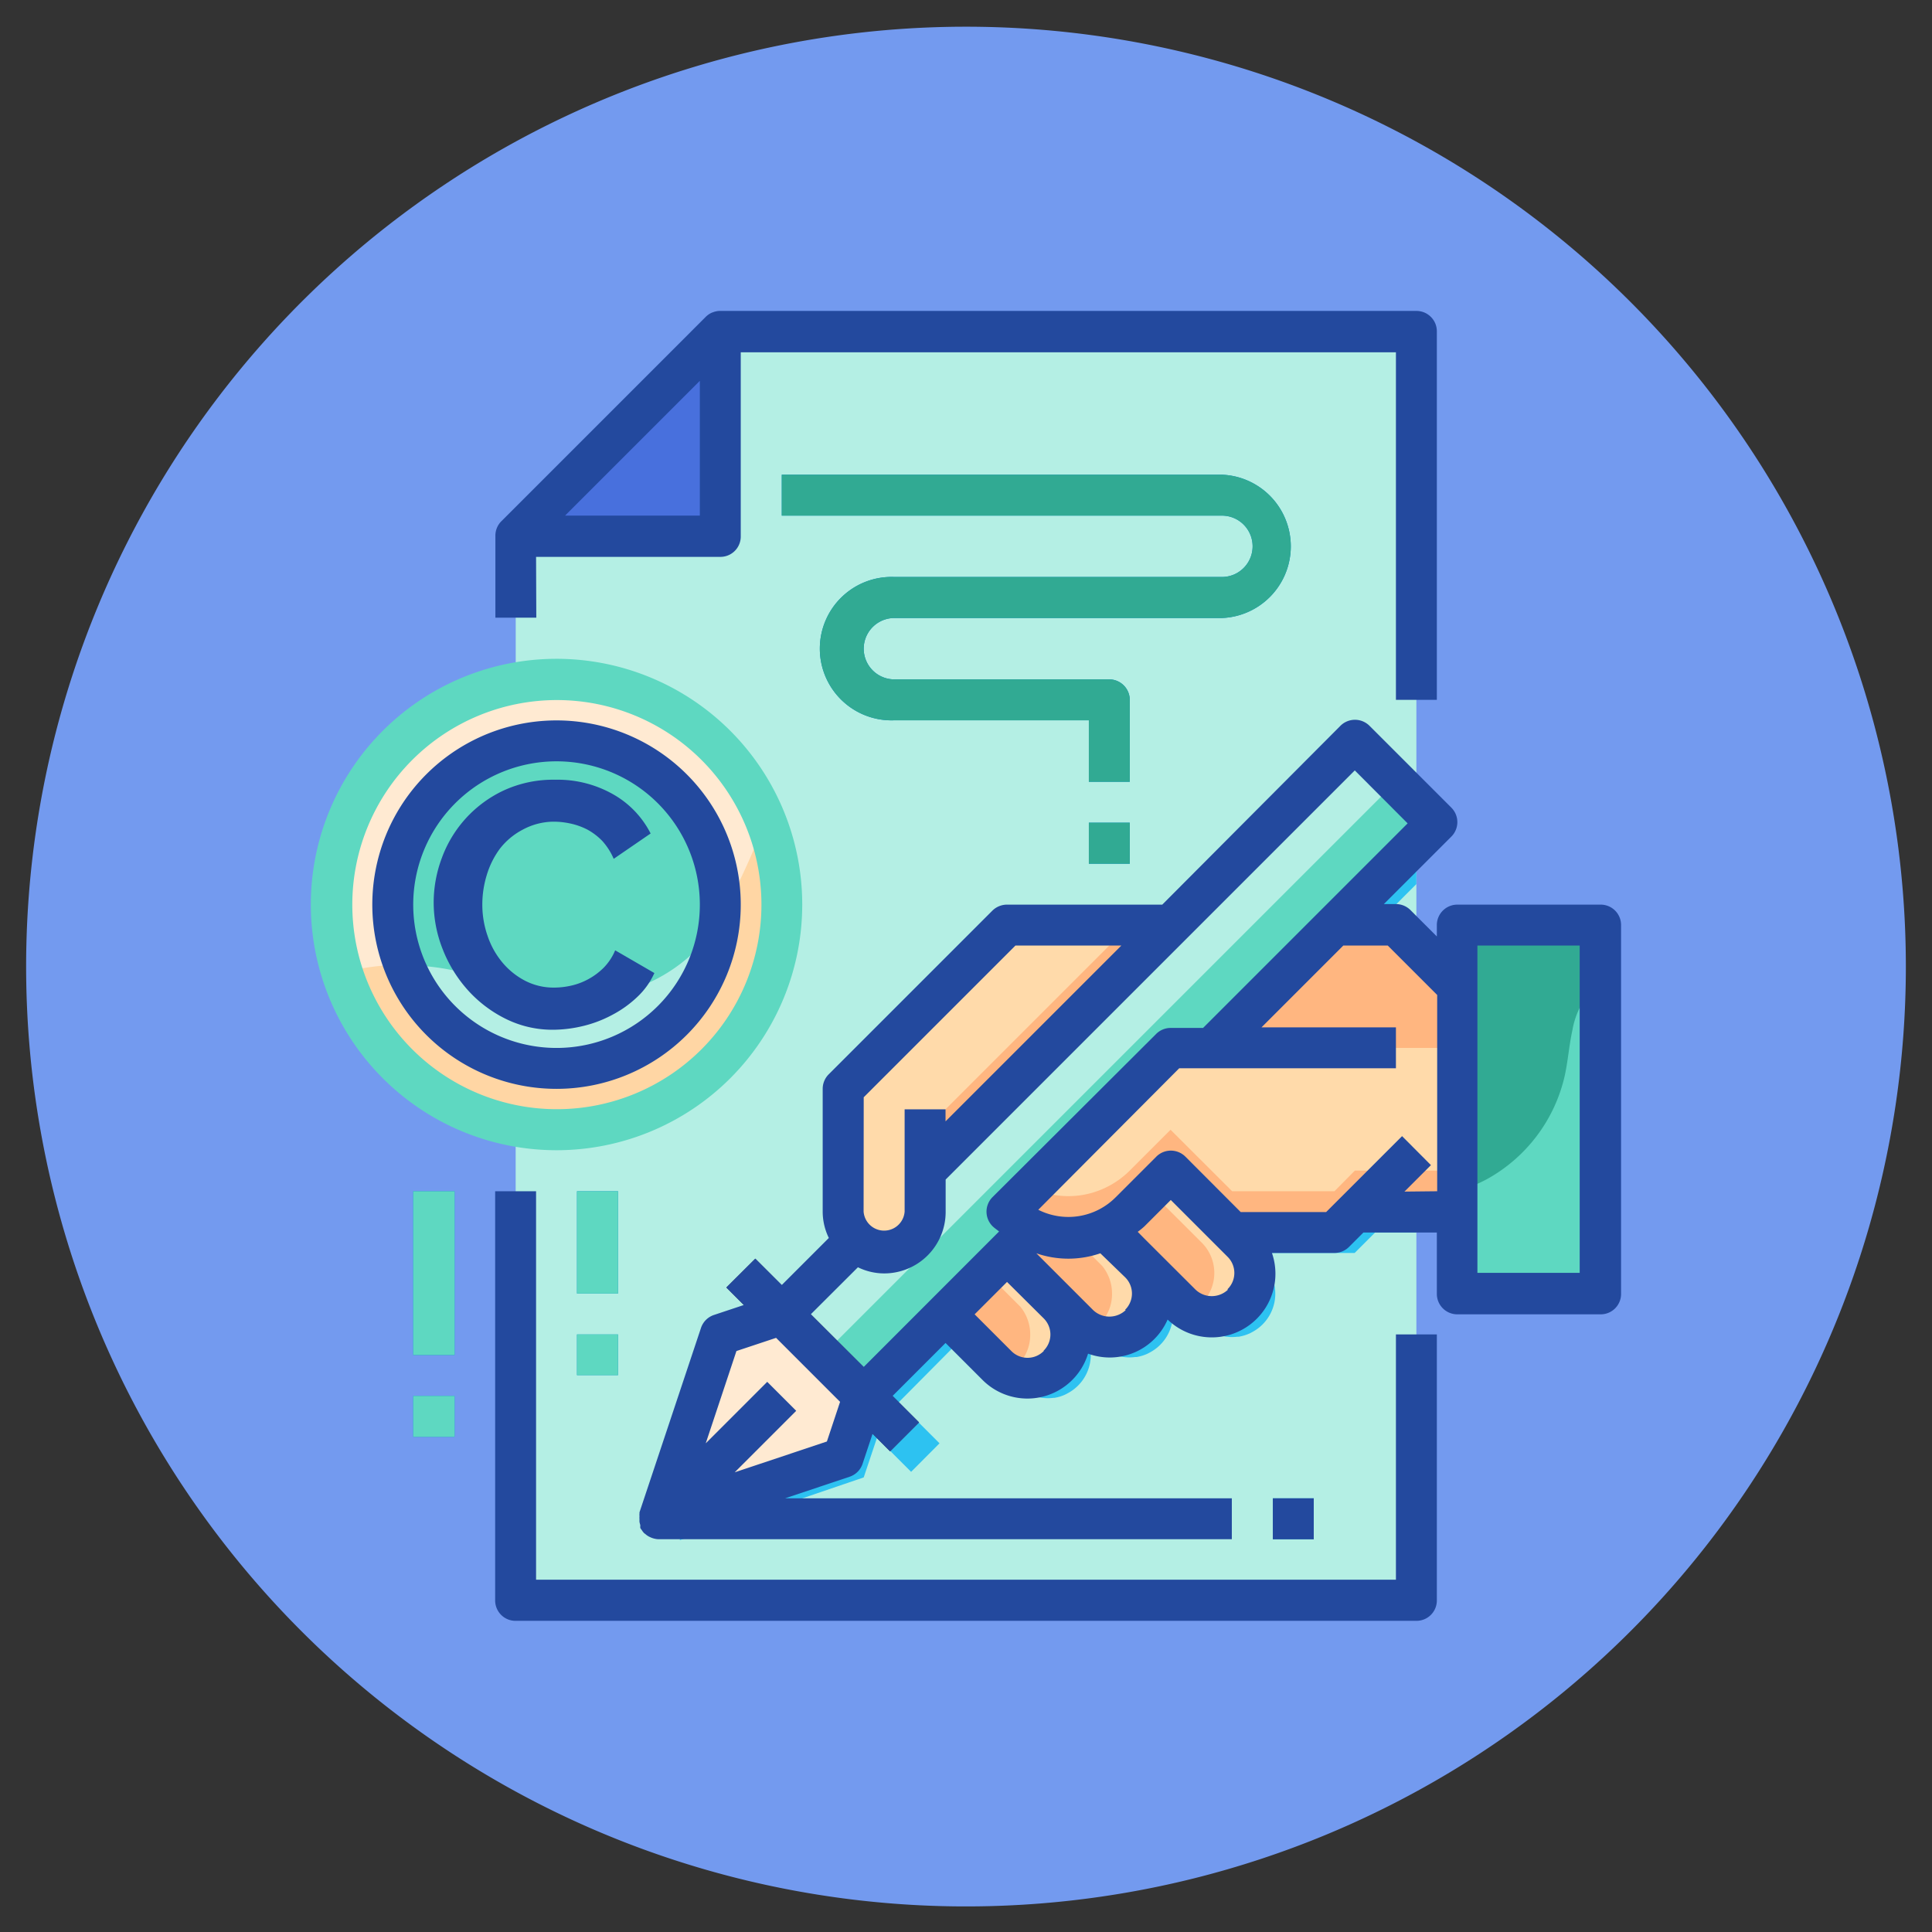 <svg id="Layer_1" data-name="Layer 1" xmlns="http://www.w3.org/2000/svg" viewBox="0 0 170 170"><rect x="0" y="0" width="170" height="170" fill="#333333" stroke="none"/><defs><style>.cls-1{fill:#739aef;}.cls-2{fill:#b4efe4;}.cls-3{fill:#4870dd;}.cls-4{fill:#2dc2f1;}.cls-5{fill:#31aa93;}.cls-6{fill:#ffead2;}.cls-7{fill:#ffb680;}.cls-8{fill:#ffdaaa;}.cls-9{fill:#5ed8c1;}.cls-10{fill:#0087ca;}.cls-11{fill:#454668;}.cls-12{fill:#ffd6a4;}.cls-13{fill:#23499e;}</style></defs><title>Icone-droits-logo</title><path class="cls-1" d="M167.7,85.05A82.7,82.7,0,1,1,85,2.35,82.71,82.71,0,0,1,167.7,85.05Z"/><path class="cls-2" d="M45.37,140.84h79.26V29.16H63.38l-18,18Z"/><path class="cls-3" d="M45.37,47.17h18v-18Z"/><path class="cls-4" d="M119.23,83.2l5.4-5.41v-7.2L121,67,104.82,83.2H90.4L76,97.61v10.81A3.54,3.54,0,0,0,77.06,111l-5.2,5.19-3.6-3.6-2.55,2.55,3,3-3.5,1.17-5.4,16.21L76,130l1.17-3.49,3,3L82.67,127l-3.6-3.6L85,117.42l4.5,4.51a3.82,3.82,0,0,0,.9.65,3.87,3.87,0,0,0,2.29.42h.08a3.47,3.47,0,0,0,1-.31l.17-.09a3.83,3.83,0,0,0,1.2-5.78l1.53,1.52a4.09,4.09,0,0,0,.9.64,3.8,3.8,0,0,0,2.29.43H100a3.75,3.75,0,0,0,1-.31l.17-.09a3.82,3.82,0,0,0,1.19-5.78l3.34,3.31a3.63,3.63,0,0,0,.9.65,3.78,3.78,0,0,0,2.28.43H109a3.85,3.85,0,0,0,1-.31l.17-.09a3.83,3.83,0,0,0,2-2.8,3.78,3.78,0,0,0-1.07-3.27l-.9-.9h9l1.8-1.8h3.6V83.2Z"/><path class="cls-5" d="M140.84,81.4v32.42H128.23V81.4Z"/><path class="cls-6" d="M76,122.83l-1.8,5.4L58,133.64l5.4-16.22,5.41-1.8Z"/><path class="cls-2" d="M88.6,106.62l2.13,1.47L76,122.83l-7.2-7.21,6.46-6.46a3.61,3.61,0,0,0,6.15-2.54V103l37.83-37.83,7.2,7.21L106.62,92.21H103Z"/><path class="cls-7" d="M90.4,112l3,3a3.78,3.78,0,0,1,.84,2.41,3.82,3.82,0,0,1-6.52,2.71l-4.5-4.51,5.4-5.4Z"/><path class="cls-7" d="M99.41,110.22l1.17,1.19a3.83,3.83,0,0,1-1.51,5.94,3.78,3.78,0,0,1-4.16-.83L93.38,115l-3-3-1.8-1.8,2.13-2.13a7.51,7.51,0,0,0,6.14.2l.74.13Z"/><path class="cls-7" d="M109.32,109.32a3.82,3.82,0,0,1-5.41,5.4l-3.33-3.31-1.17-1.19-1.8-1.8-.74-.13a7.68,7.68,0,0,0,2.54-1.67L103,103Z"/><path class="cls-8" d="M93.38,115l-3-3-1.8-1.8L86.8,112l3,3a3.85,3.85,0,0,1,.85,2.41,3.72,3.72,0,0,1-2,3.36A3.83,3.83,0,0,0,93.38,115Z"/><path class="cls-8" d="M100.58,111.41l-1.17-1.19-1.8-1.8-.74-.13a7.23,7.23,0,0,1-2.47.52l1.41,1.41L97,111.41a3.83,3.83,0,0,1,.85,2.41,3.73,3.73,0,0,1-2,3.35,3.82,3.82,0,0,0,4.77-5.76Z"/><path class="cls-8" d="M109.32,109.32,103,103l-1.8,1.81,4.51,4.5a3.77,3.77,0,0,1-.9,6.05,3.81,3.81,0,0,0,4.5-6.05Z"/><path class="cls-8" d="M128.23,86.8v19.82h-9l-1.81,1.8h-9L103,103l-3.6,3.61a7.68,7.68,0,0,1-2.54,1.67,7.51,7.51,0,0,1-6.14-.2l-2.13-1.47L103,92.21h3.61l10.8-10.81h5.41Z"/><path class="cls-8" d="M128.23,86.8v19.82h-9l-1.81,1.8h-9L103,103l-3.6,3.61a7.68,7.68,0,0,1-2.54,1.67,7.51,7.51,0,0,1-6.14-.2l-2.13-1.47L103,92.21h3.61l10.8-10.81h5.41Z"/><path class="cls-7" d="M117.42,104.82h-9L103,99.41l-3.6,3.6a7.71,7.71,0,0,1-2.54,1.68,7.51,7.51,0,0,1-6.14-.2l-2.13,2.13,2.13,1.47a7.51,7.51,0,0,0,6.14.2,7.68,7.68,0,0,0,2.54-1.67L103,103l5.41,5.41h9l1.81-1.8h9V103h-9Z"/><path class="cls-8" d="M81.4,103v3.61a3.61,3.61,0,0,1-7.21,0V95.81L88.6,81.4H103Z"/><path class="cls-6" d="M68.79,79.6A19.82,19.82,0,1,1,49,59.78,19.81,19.81,0,0,1,68.79,79.6Z"/><path class="cls-9" d="M63.38,79.6A14.41,14.41,0,1,1,49,65.18,14.41,14.41,0,0,1,63.38,79.6Z"/><path class="cls-10" d="M107.52,41.77H68.79v3.6h38.73a2.7,2.7,0,1,1,0,5.4H78.7a6.31,6.31,0,1,0,0,12.61H95.81v5.41h3.6V61.58a1.81,1.81,0,0,0-1.8-1.8H78.7a2.7,2.7,0,1,1,0-5.4h28.82a6.31,6.31,0,0,0,0-12.61Z"/><path class="cls-10" d="M95.81,72.39h3.6V76h-3.6Z"/><path class="cls-10" d="M112,131.84h3.6v3.6H112Z"/><path class="cls-10" d="M50.77,104.82h3.61v9H50.77Z"/><path class="cls-10" d="M50.77,117.42h3.61V121H50.77Z"/><path class="cls-10" d="M36.36,104.82H40v14.41H36.36Z"/><path class="cls-10" d="M36.36,122.83H40v3.6H36.36Z"/><path class="cls-7" d="M128.23,86.8l-5.4-5.4h-5.41l-10.8,10.81h21.61Z"/><path class="cls-7" d="M99.41,81.4l-18,18V103L103,81.4Z"/><path class="cls-9" d="M138.36,90.64c-.3,1.36-.39,2.76-.7,4.12a13.91,13.91,0,0,1-6.83,9,13.64,13.64,0,0,1-2.6,1.06v8.95h12.61V86.48a3.63,3.63,0,0,0-.64.47A7.15,7.15,0,0,0,138.36,90.64Z"/><path class="cls-9" d="M122.83,68.79,72.39,119.23l3.6,3.6,14.74-14.74-2.13-1.47L103,92.21h3.61l19.81-19.82Z"/><path class="cls-11" d="M63.91,113.29l2.55-2.54,14.41,14.41-2.55,2.55Z"/><path class="cls-12" d="M63.32,80.89a14.4,14.4,0,0,1-27.72,4,22.17,22.17,0,0,0-5.5.69A19.82,19.82,0,1,0,67.35,72.18,63.61,63.61,0,0,1,63.32,80.89Z"/><path class="cls-2" d="M51.31,87.74c-4.27,0-8.3-1.89-12.53-2.56a21.08,21.08,0,0,0-3.18-.24,14.4,14.4,0,0,0,27.72-4,16.67,16.67,0,0,1-1.59,2.16A14.24,14.24,0,0,1,51.31,87.74Z"/><path class="cls-13" d="M140.84,79.6H128.23a1.8,1.8,0,0,0-1.8,1.8v1l-2.33-2.33a1.82,1.82,0,0,0-1.27-.52h-1.06l5.94-5.94a1.8,1.8,0,0,0,0-2.54l-7.21-7.21a1.81,1.81,0,0,0-2.55,0L102.27,79.6H88.6a1.84,1.84,0,0,0-1.27.52L72.92,94.53a1.81,1.81,0,0,0-.53,1.28v10.81a5.29,5.29,0,0,0,.54,2.31l-4.14,4.14-2.33-2.32-2.55,2.54,1.54,1.54-2.64.88a1.8,1.8,0,0,0-1.13,1.14l-5.41,16.22s0,.07,0,.11a1,1,0,0,0,0,.24,1.18,1.18,0,0,0,0,.26,1.94,1.94,0,0,0,0,.24,2.13,2.13,0,0,0,.07.27c0,.05,0,.09,0,.13a.19.19,0,0,0,0,.09c0,.08.09.16.14.24a1.33,1.33,0,0,0,.14.19s0,0,.06.07l.09.06a1.56,1.56,0,0,0,.4.27l.16.07a1.91,1.91,0,0,0,.62.13h50.44v-3.6H69.08l5.68-1.9a1.8,1.8,0,0,0,1.14-1.14l.88-2.64,1.54,1.55,2.55-2.55-2.33-2.33,4.66-4.66,3.23,3.23a5.58,5.58,0,0,0,9.31-2.29,5.55,5.55,0,0,0,7-3,5.6,5.6,0,0,0,9.18-5.86h5.5a1.81,1.81,0,0,0,1.28-.53l1.27-1.27h6.46v5.4a1.8,1.8,0,0,0,1.8,1.8h12.61a1.79,1.79,0,0,0,1.8-1.8V81.4A1.79,1.79,0,0,0,140.84,79.6ZM76,96.55,89.35,83.2h9.32L83.2,98.67V97.61H79.6v9a1.81,1.81,0,0,1-3.61,0Zm-11.35,33,5.41-5.41-2.55-2.55L62.1,127l2.7-8.12,3.49-1.16,5.63,5.63-1.16,3.49Zm6.69-13.9,4.15-4.14a5.29,5.29,0,0,0,2.31.54,5.41,5.41,0,0,0,5.41-5.4v-2.86l36-36,4.65,4.66-18,18H103a1.8,1.8,0,0,0-1.27.53L87.33,105.34a1.81,1.81,0,0,0,0,2.55c.18.18.39.31.58.47L76,120.28Zm20.5,3.23a2,2,0,0,1-2.85,0l-3.23-3.23,2.85-2.85L91.83,116A2,2,0,0,1,91.83,118.85Zm7.21-3.6a2.08,2.08,0,0,1-2.86,0l-5-5,0,0a8.62,8.62,0,0,0,5.63,0L99,112.39A2,2,0,0,1,99,115.25Zm9-1.8a2.07,2.07,0,0,1-2.85,0l-4.51-4.5-.58-.59a6.61,6.61,0,0,0,.58-.47l2.33-2.33,5,5A2,2,0,0,1,108,113.45Zm15.53-8.63,2.33-2.33-2.54-2.55-6.68,6.68h-7.52l-4.87-4.88a1.81,1.81,0,0,0-2.55,0l-3.6,3.6a5.87,5.87,0,0,1-6.79,1.08L103.76,94h19.07V90.4H111l7.2-7.2h3.91l4.35,4.35v17.27ZM139,112h-9V83.2h9Z"/><path class="cls-13" d="M122.83,139H47.17V104.82h-3.6v36a1.79,1.79,0,0,0,1.8,1.8h79.26a1.79,1.79,0,0,0,1.8-1.8V117.42h-3.6Z"/><path class="cls-9" d="M70.59,79.6A21.62,21.62,0,1,0,49,101.21,21.62,21.62,0,0,0,70.59,79.6ZM31,79.6a18,18,0,1,1,18,18A18,18,0,0,1,31,79.6Z"/><path class="cls-13" d="M65.18,79.6A16.21,16.21,0,1,0,49,95.81,16.21,16.21,0,0,0,65.18,79.6Zm-28.82,0A12.61,12.61,0,1,1,49,92.21,12.61,12.61,0,0,1,36.36,79.6Z"/><path class="cls-13" d="M47.17,49H63.38a1.79,1.79,0,0,0,1.8-1.8V31h57.65V61.58h3.6V29.16a1.79,1.79,0,0,0-1.8-1.8H63.38l-.11,0a1.79,1.79,0,0,0-.46.09l-.17.06a1.77,1.77,0,0,0-.53.36l-18,18a1.79,1.79,0,0,0-.52,1.27h0v7.21h3.6ZM61.58,33.51V45.37H49.72Z"/><path class="cls-5" d="M78.7,54.38h28.82a6.31,6.31,0,0,0,0-12.61H68.79v3.6h38.73a2.7,2.7,0,1,1,0,5.4H78.7a6.31,6.31,0,1,0,0,12.61H95.81v5.41h3.6V61.58a1.81,1.81,0,0,0-1.8-1.8H78.7a2.7,2.7,0,1,1,0-5.4Z"/><path class="cls-5" d="M95.81,72.39h3.6V76h-3.6Z"/><path class="cls-13" d="M112,131.84h3.6v3.6H112Z"/><path class="cls-9" d="M50.77,104.82h3.61v9H50.77Z"/><path class="cls-9" d="M50.77,117.42h3.61V121H50.77Z"/><path class="cls-9" d="M36.36,104.82H40v14.41H36.36Z"/><path class="cls-9" d="M36.36,122.83H40v3.6H36.36Z"/><path class="cls-13" d="M38.16,79.41a11.18,11.18,0,0,1,.72-3.92,10.56,10.56,0,0,1,5.45-5.94,10.38,10.38,0,0,1,4.52-.94A9.88,9.88,0,0,1,54,69.92a8.27,8.27,0,0,1,3.25,3.42L54,75.57A5.68,5.68,0,0,0,53,74a5.51,5.51,0,0,0-1.31-1,6,6,0,0,0-1.47-.53,7.1,7.1,0,0,0-1.49-.17A5.81,5.81,0,0,0,46,73a6.16,6.16,0,0,0-2,1.66A7.53,7.53,0,0,0,42.83,77a8.86,8.86,0,0,0-.39,2.57,8.34,8.34,0,0,0,.46,2.77,7.24,7.24,0,0,0,1.29,2.33,6.51,6.51,0,0,0,2,1.62,5.46,5.46,0,0,0,2.58.61,6.84,6.84,0,0,0,1.52-.18,5.76,5.76,0,0,0,1.51-.58,5.89,5.89,0,0,0,1.33-1,4.85,4.85,0,0,0,1-1.52l3.45,2A6.62,6.62,0,0,1,56.1,87.7a9.7,9.7,0,0,1-2.17,1.57,10.67,10.67,0,0,1-2.58,1,11.53,11.53,0,0,1-2.69.34,9.25,9.25,0,0,1-4.24-1,11.07,11.07,0,0,1-3.31-2.55,11.83,11.83,0,0,1-2.17-3.57A11.15,11.15,0,0,1,38.16,79.41Z"/></svg>